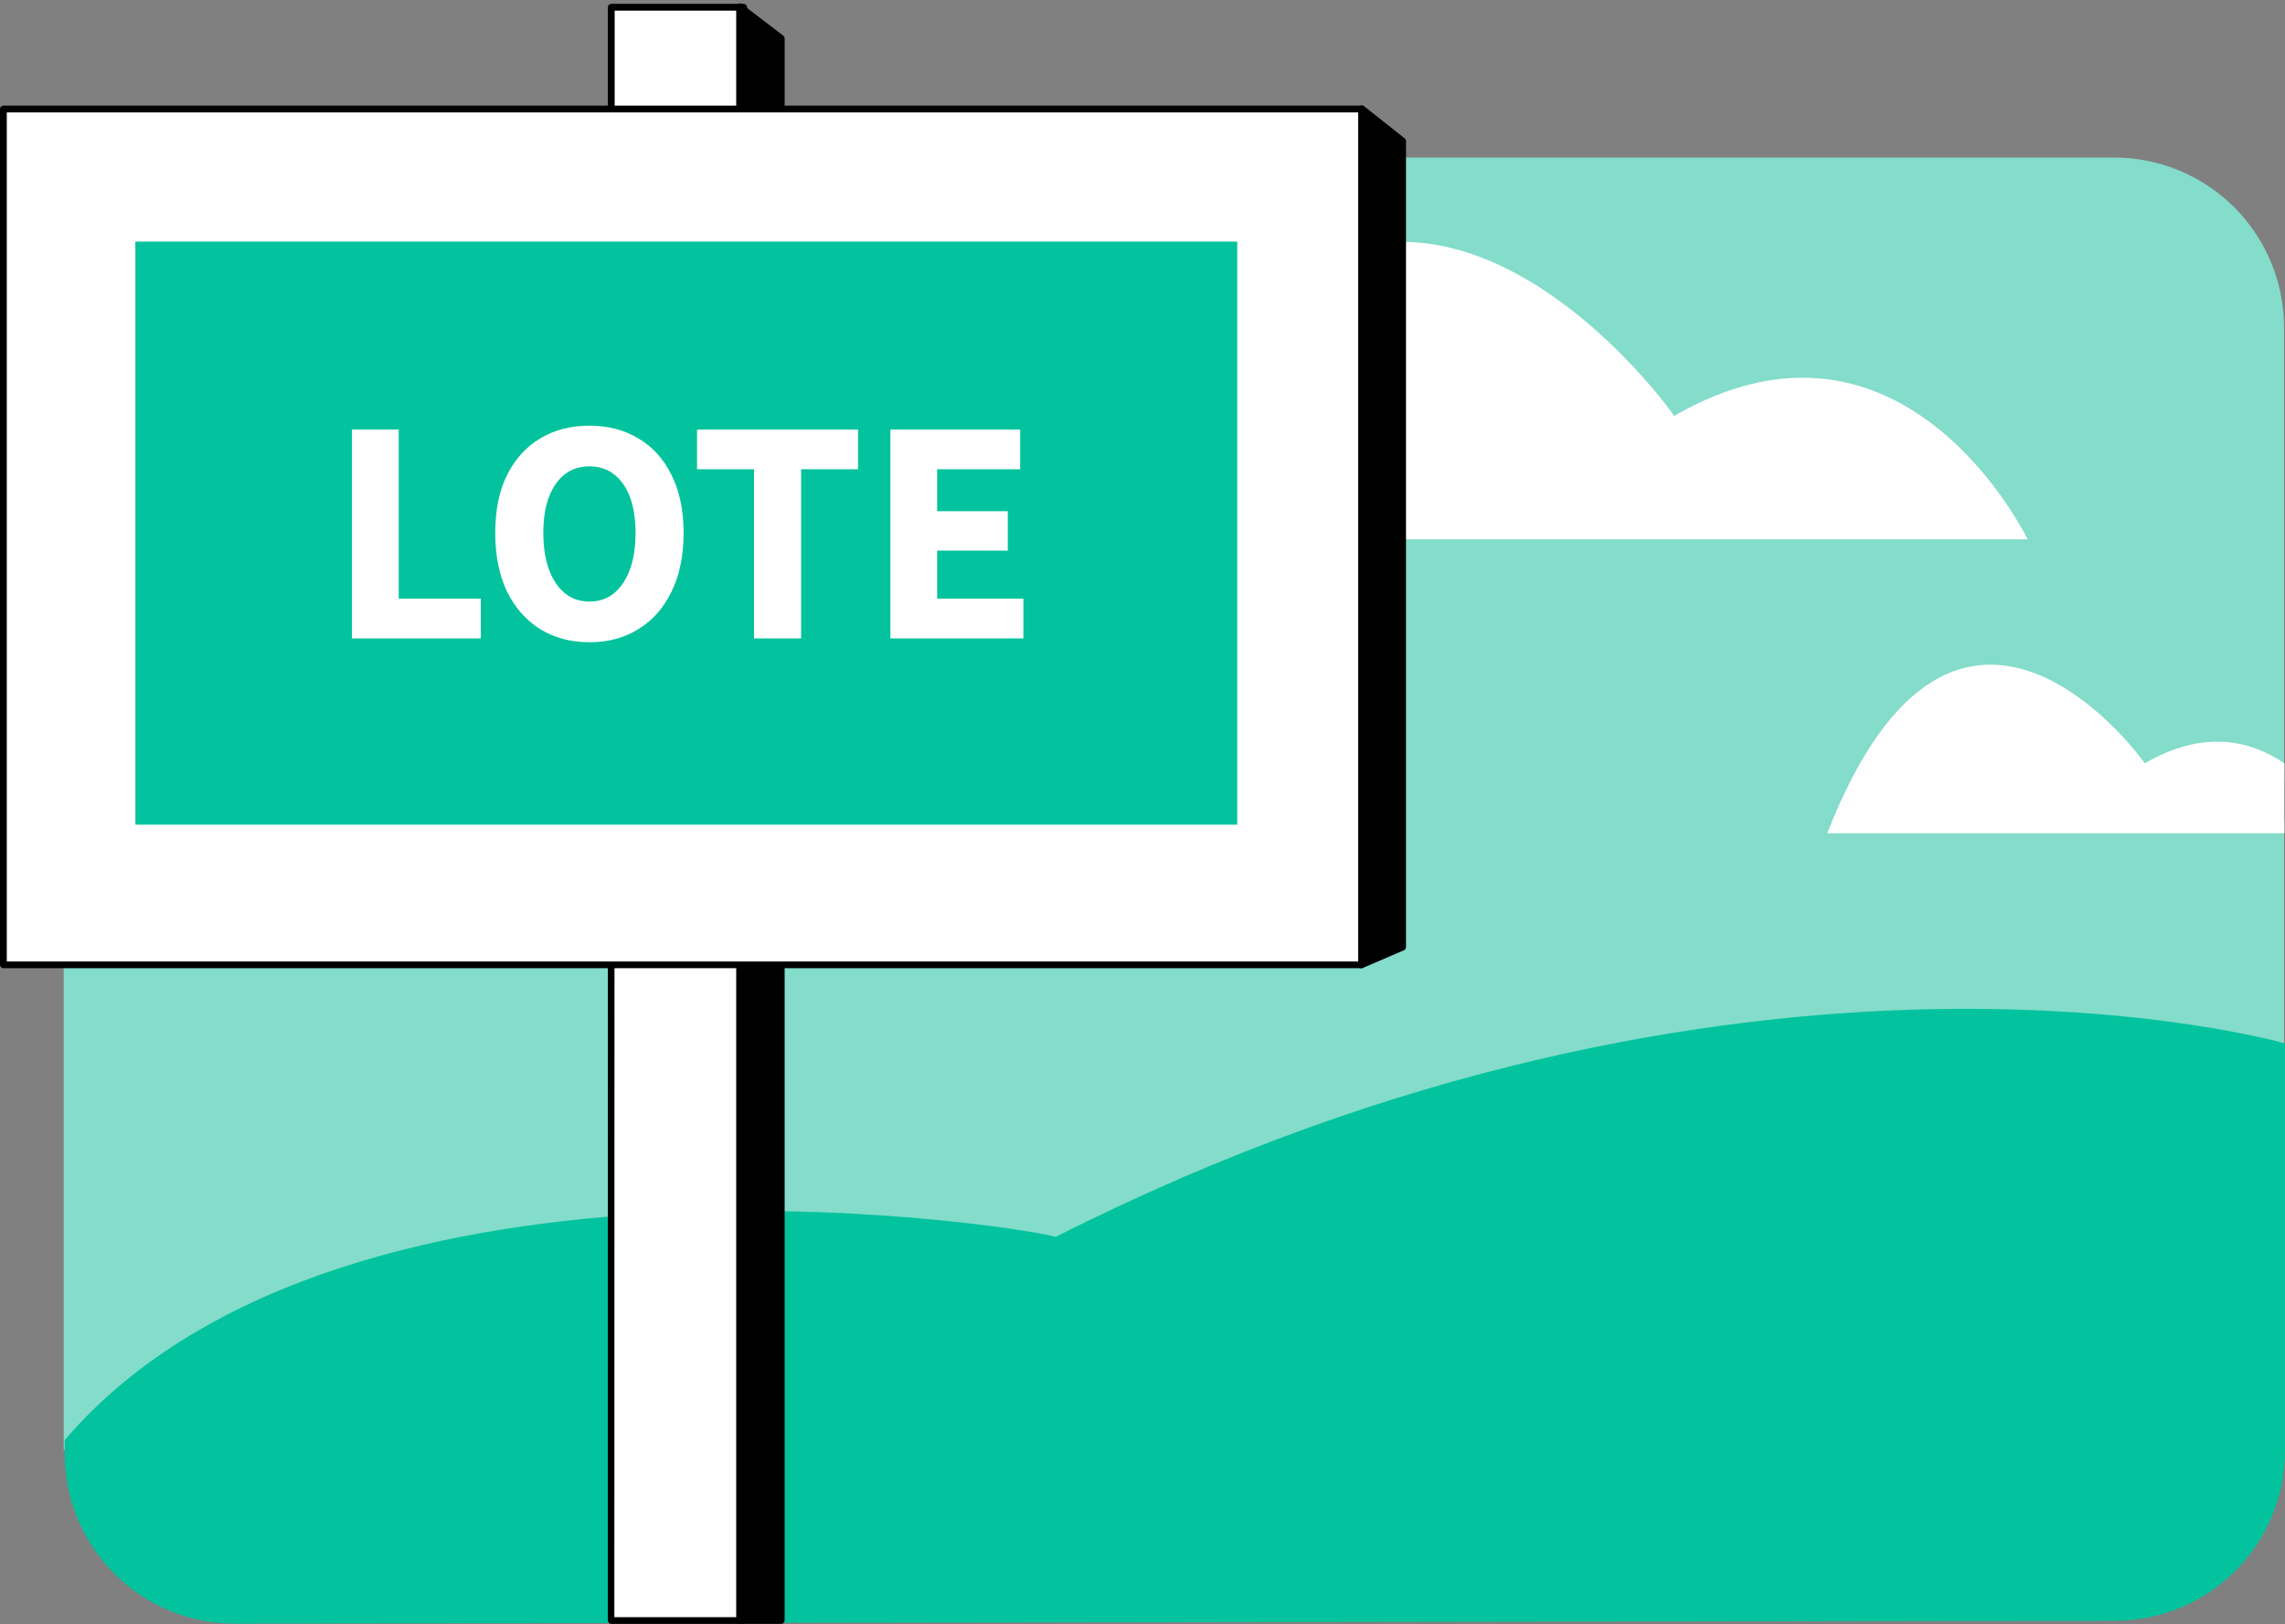 <svg width="211" height="150" viewBox="0 0 211 150" fill="none" xmlns="http://www.w3.org/2000/svg">
    <rect x="0" y="0" width="211" height="150" fill="#808080" stroke="none"/>
    <path d="M195.217 14.548H11.282C10.571 14.548 9.867 14.689 9.21 14.962C8.554 15.235 7.958 15.635 7.456 16.139C6.955 16.643 6.558 17.241 6.289 17.899C6.019 18.557 5.882 19.262 5.886 19.973V133.866L13.342 136.809C13.342 139.752 8.309 145.294 11.282 145.294H205.517C208.46 145.294 202.996 140.105 202.996 137.122L210.912 134.18V30.244C210.912 26.081 209.259 22.089 206.315 19.145C203.372 16.202 199.379 14.548 195.217 14.548Z" fill="#84DCCB"/>
    <path d="M102.867 49.808H187.231C187.231 49.808 175.842 26.136 154.584 38.418C154.751 38.418 124.115 -4.451 102.867 49.808Z" fill="white"/>
    <path d="M168.729 76.951H210.946V76.285C210.946 76.285 210.911 75.794 210.946 70.496C207.859 68.392 203.528 67.318 198.041 70.496C198.129 70.496 180.766 46.197 168.729 76.951Z" fill="white"/>
    <path d="M5.974 132.994V134.25C5.974 138.412 7.628 142.405 10.571 145.348C13.515 148.292 17.507 149.945 21.67 149.945L195.304 149.681C199.467 149.681 203.459 148.027 206.403 145.083C209.346 142.14 211 138.148 211 133.985V96.364C211 96.364 161.186 81.983 97.451 114.247C97.5 113.806 32.127 102.475 5.974 132.994Z" fill="#02C39D"/>
    <path d="M129.52 87.475L125.733 89.104V10.066L129.52 13.068V87.475Z" fill="black"/>
    <path d="M125.732 89.409C125.675 89.423 125.614 89.423 125.556 89.409C125.513 89.379 125.478 89.34 125.454 89.293C125.43 89.247 125.418 89.196 125.419 89.144V10.066C125.417 10.007 125.433 9.948 125.464 9.898C125.496 9.847 125.541 9.807 125.595 9.782C125.645 9.751 125.703 9.734 125.762 9.734C125.821 9.734 125.879 9.751 125.929 9.782L129.715 12.784C129.752 12.814 129.781 12.851 129.801 12.893C129.821 12.936 129.832 12.982 129.833 13.029V87.476C129.833 87.538 129.814 87.598 129.779 87.649C129.744 87.7 129.695 87.739 129.637 87.76L125.85 89.389L125.732 89.409ZM126.046 10.714V88.643L129.205 87.29V13.225L126.046 10.714Z" fill="black"/>
    <path d="M68.698 0.667H56.446V149.66H68.698V0.667Z" fill="white"/>
    <path d="M68.669 149.967H56.446C56.362 149.967 56.283 149.934 56.224 149.875C56.165 149.816 56.132 149.736 56.132 149.653V0.671C56.132 0.588 56.165 0.508 56.224 0.449C56.283 0.39 56.362 0.357 56.446 0.357L68.669 0.357C68.752 0.357 68.832 0.39 68.891 0.449C68.95 0.508 68.983 0.588 68.983 0.671V149.653C68.983 149.736 68.95 149.816 68.891 149.875C68.832 149.934 68.752 149.967 68.669 149.967ZM56.73 149.349H68.394V0.985H56.76L56.73 149.349Z" fill="black"/>
    <path d="M72.142 149.65H68.287V0.667L72.142 3.561V149.65Z" fill="black"/>
    <path d="M72.141 149.965H68.296C68.213 149.965 68.133 149.932 68.074 149.873C68.015 149.815 67.982 149.735 67.982 149.651V0.669C67.977 0.606 67.99 0.544 68.02 0.488C68.049 0.433 68.094 0.387 68.149 0.355C68.2 0.327 68.257 0.312 68.315 0.312C68.374 0.312 68.431 0.327 68.482 0.355L72.337 3.298C72.376 3.329 72.406 3.368 72.426 3.412C72.447 3.456 72.457 3.505 72.455 3.553V149.651C72.455 149.735 72.422 149.815 72.363 149.873C72.304 149.932 72.225 149.965 72.141 149.965ZM68.6 149.347H71.837V3.72L68.6 1.336V149.347Z" fill="black"/>
    <path d="M125.733 10.066H0.314V89.104H125.733V10.066Z" fill="white"/>
    <path d="M125.733 89.411H0.314C0.231 89.411 0.151 89.378 0.092 89.32C0.033 89.261 0 89.181 0 89.097L0 10.069C0 9.986 0.033 9.906 0.092 9.847C0.151 9.788 0.231 9.755 0.314 9.755H125.733C125.816 9.755 125.896 9.788 125.955 9.847C126.014 9.906 126.047 9.986 126.047 10.069V89.097C126.047 89.181 126.014 89.261 125.955 89.32C125.896 89.378 125.816 89.411 125.733 89.411ZM0.628 88.793H125.419V10.373H0.628V88.793Z" fill="black"/>
    <path d="M114.248 22.312H12.5V76.158H114.248V22.312Z" fill="#02C39D"/>
    <path d="M32.5 58.957V39.667H36.819V55.288H44.398V58.957H32.5Z" fill="white"/>
    <path d="M54.429 59.312C52.706 59.312 51.188 58.908 49.876 58.099C48.583 57.29 47.565 56.136 46.82 54.638C46.096 53.119 45.733 51.314 45.733 49.223C45.733 47.113 46.096 45.328 46.82 43.868C47.565 42.389 48.583 41.265 49.876 40.495C51.188 39.706 52.706 39.312 54.429 39.312C56.153 39.312 57.661 39.706 58.954 40.495C60.266 41.265 61.285 42.389 62.009 43.868C62.753 45.347 63.126 47.133 63.126 49.223C63.126 51.314 62.753 53.119 62.009 54.638C61.285 56.136 60.266 57.29 58.954 58.099C57.661 58.908 56.153 59.312 54.429 59.312ZM54.429 55.555C55.742 55.555 56.78 54.983 57.544 53.839C58.307 52.695 58.689 51.156 58.689 49.223C58.689 47.29 58.307 45.781 57.544 44.697C56.78 43.612 55.742 43.069 54.429 43.069C53.117 43.069 52.079 43.612 51.315 44.697C50.551 45.781 50.17 47.29 50.17 49.223C50.17 51.156 50.551 52.695 51.315 53.839C52.079 54.983 53.117 55.555 54.429 55.555Z" fill="white"/>
    <path d="M69.626 58.957V43.336H64.368V39.667H79.233V43.336H73.974V58.957H69.626Z" fill="white"/>
    <path d="M82.22 58.957V39.667H94.206V43.336H86.538V47.211H93.061V50.85H86.538V55.288H94.5V58.957H82.22Z" fill="white"/>
</svg>
